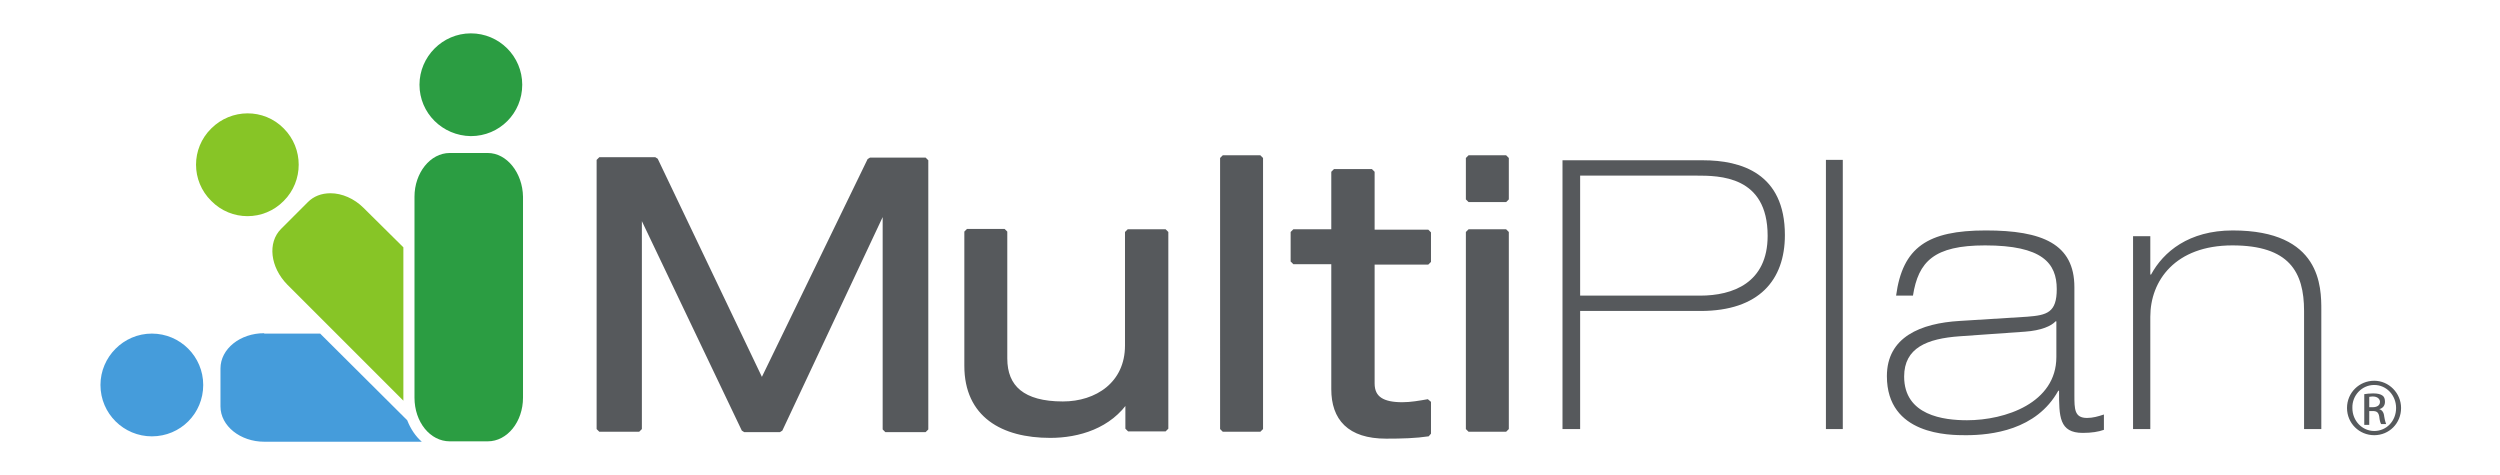 <?xml version="1.0" encoding="UTF-8"?>
<!-- Generator: Adobe Illustrator 27.3.1, SVG Export Plug-In . SVG Version: 6.00 Build 0)  -->
<svg xmlns="http://www.w3.org/2000/svg" xmlns:xlink="http://www.w3.org/1999/xlink" version="1.1" id="layer" x="0px" y="0px" viewBox="0 0 652 124" style="enable-background:new 0 0 652 124;" xml:space="preserve">
<style type="text/css">
	.st0{fill:none;stroke:#56595C;stroke-width:1.402;stroke-miterlimit:1;}
	.st1{fill:#56595C;}
	.st2{fill:#87C526;}
	.st3{fill:#2B9D42;}
	.st4{fill:#459CDB;}
</style>
<path class="st0" d="M226.9,41.8L226.9,41.8h14.5V112h-10.5V53.9h-0.2L203.4,112h-9.3l-27.2-57h-0.2v56.9h-10.4V41.7h14.6l27.8,58.2  L226.9,41.8z M303.9,60.5h-9.8v29.6c0,10.1-8,15.3-16.9,15.3c-10.5,0-15.2-4.3-15.2-11.9V60.4h-9.8v35c0,12.8,9.3,18.1,21.7,18.1  c7.3,0,15.5-2.4,20.1-9.5h0.2v7.8h9.8l0,0V60.5H303.9z M318.9,111.9h9.8V41.2h-9.8l0,0V111.9z M347.9,60.5h-10.6v7.7h10.6v33.3  c0,7.5,4,12.2,13.6,12.2c4.1,0,7.7-0.1,11-0.6v-8.3c-2.3,0.4-4.5,0.8-6.8,0.8c-5,0-7.9-1.5-7.9-5.6V68.3h14.7v-7.7h-14.7V44.8h-9.9  l0,0L347.9,60.5L347.9,60.5z M383,52h9.8V41.2H383l0,0V52z M383,111.9h9.8V60.5H383l0,0V111.9z"></path>
<path class="st1" d="M230.8,111.9V53.8h-0.2l-27.3,58.1H194L166.9,55h-0.2v56.9h-10.4V41.7h14.6l27.8,58.2l28.2-58.2h14.5v70.2  L230.8,111.9L230.8,111.9z M303.9,60.5h-9.8v29.6c0,10.1-8,15.3-16.9,15.3c-10.5,0-15.2-4.3-15.2-11.9V60.4h-9.8v35  c0,12.8,9.3,18.1,21.7,18.1c7.3,0,15.5-2.4,20.1-9.5h0.2v7.8h9.8l0,0V60.5H303.9z M318.9,111.9h9.8V41.2h-9.8l0,0V111.9z   M347.9,60.5h-10.6v7.7h10.6v33.3c0,7.5,4,12.2,13.6,12.2c4.1,0,7.7-0.1,11-0.6v-8.3c-2.3,0.4-4.5,0.8-6.8,0.8c-5,0-7.9-1.5-7.9-5.6  V68.3h14.7v-7.7h-14.7V44.8h-9.9l0,0L347.9,60.5L347.9,60.5z M383,52h9.8V41.2H383l0,0V52z M383,111.9h9.8V60.5H383l0,0V111.9z   M407.6,111.9h4.5V81.1h31.4c15.3,0,22-8.1,22-19.8c0-16.1-11.4-19.5-21.4-19.5h-36.6l0,0v70.1H407.6z M412.1,45.8h30.2  c6.1,0,18.7,0,18.7,15.7c0,12.3-9.1,15.6-17.6,15.6h-31.3l0,0L412.1,45.8L412.1,45.8z M476.2,111.9h4.4V41.7h-4.4l0,0V111.9z   M498.9,77.1c1.4-8.9,5.5-13.1,18.8-13.1c14.9,0,18.7,4.6,18.7,11.4c0,6.1-2.5,6.8-7.7,7.2l-17.6,1.1c-10.2,0.6-19,4.2-19,14.4  c0,15.4,16.3,15.4,20.6,15.4c6.6,0,18.4-1.3,24.1-11.6h0.2c0,6.7,0,11,6.2,11c2.3,0,4.1-0.3,5.5-0.8v-4c-1.5,0.5-2.9,0.9-4.4,0.9  c-3.3,0-3.3-2.3-3.3-6V74.9c0-11.3-8.4-14.8-23.1-14.8c-15.2,0-21.7,4.4-23.4,17l0,0H498.9z M536.3,93.1c0,12-13.3,16.5-23.3,16.5  c-6,0-16.4-1.2-16.4-11.4c0-7.5,6-9.9,14.5-10.5l17-1.2c4.3-0.3,6.9-1.5,8-2.7h0.2l0,0V93.1z M556.3,111.9h4.5V82.6  c0-9.4,6.5-18.6,21.4-18.6c14.8,0,18.7,6.9,18.7,17.1v30.8h4.5v-31c0-6,0-20.8-23.1-20.8c-11.5,0-18.1,5.6-21.3,11.5h-0.2v-10h-4.5  l0,0L556.3,111.9L556.3,111.9z M619.2,99.3c-3.9,0-7.1,3.1-7.1,7.1s3.2,7.1,7.1,7.1c3.9,0,7-3.1,7-7.1  C626.2,102.5,623,99.3,619.2,99.3L619.2,99.3 M619.2,100.4c3.2,0,5.7,2.7,5.7,6c0,3.4-2.5,6-5.7,6c-3.1,0-5.7-2.6-5.7-6  C613.4,103.1,616,100.4,619.2,100.4L619.2,100.4 M617.9,107.2h0.9c1,0,1.5,0.3,1.7,1.4c0.1,1,0.3,1.7,0.5,2h1.3  c-0.1-0.3-0.3-0.8-0.5-2c-0.1-1.1-0.6-1.7-1.3-1.9c0.9-0.2,1.5-0.9,1.5-1.9c0-0.8-0.2-1.3-0.6-1.6c-0.5-0.4-1.3-0.6-2.5-0.6  c-1,0-1.6,0.1-2.3,0.2v8h1.3l0,0L617.9,107.2L617.9,107.2z M617.9,103.5c0.2,0,0.4-0.1,0.9-0.1c1.4,0,1.9,0.8,1.9,1.4  c0,1-0.9,1.4-1.9,1.4h-0.9l0,0V103.5z"></path>
<path class="st2" d="M55.1,52.4c-5.3-5.2-5.3-13.7,0-18.9c5.2-5.2,13.7-5.3,18.9,0c5.2,5.2,5.2,13.7,0,18.9  C68.8,57.7,60.3,57.7,55.1,52.4L55.1,52.4 M105.2,64.5L105.2,64.5L94.8,54.2c-2.4-2.4-5.6-3.8-8.6-3.8c-2.4,0-4.4,0.8-5.9,2.3l-7,7  c-3.6,3.6-2.8,10,1.6,14.5l30.3,30.3v-0.8V64.5z"></path>
<path class="st3" d="M109.4,22.1c0-7.3,6-13.4,13.4-13.4c7.4,0,13.4,6,13.4,13.4s-5.9,13.4-13.4,13.4  C115.4,35.4,109.4,29.5,109.4,22.1L109.4,22.1 M127.2,39.9L127.2,39.9h-9.9c-5.1,0-9.2,5.2-9.2,11.4v52.4c0,6.4,4.1,11.4,9.2,11.4  h9.9c5.1,0,9.2-5.1,9.2-11.4V51.3C136.3,45.1,132.2,39.9,127.2,39.9"></path>
<path class="st4" d="M39.6,87C47,87,53,93,53,100.4s-5.9,13.4-13.4,13.4c-7.3,0-13.4-5.9-13.4-13.4C26.2,93.1,32.2,87,39.6,87  L39.6,87 M68.9,86.9L68.9,86.9c-6.3,0-11.4,4.1-11.4,9.2v9.9c0,5.1,5.2,9.2,11.4,9.2H110c-1.6-1.4-2.9-3.3-3.8-5.6L83.5,87H68.9  V86.9z"></path>
</svg>

